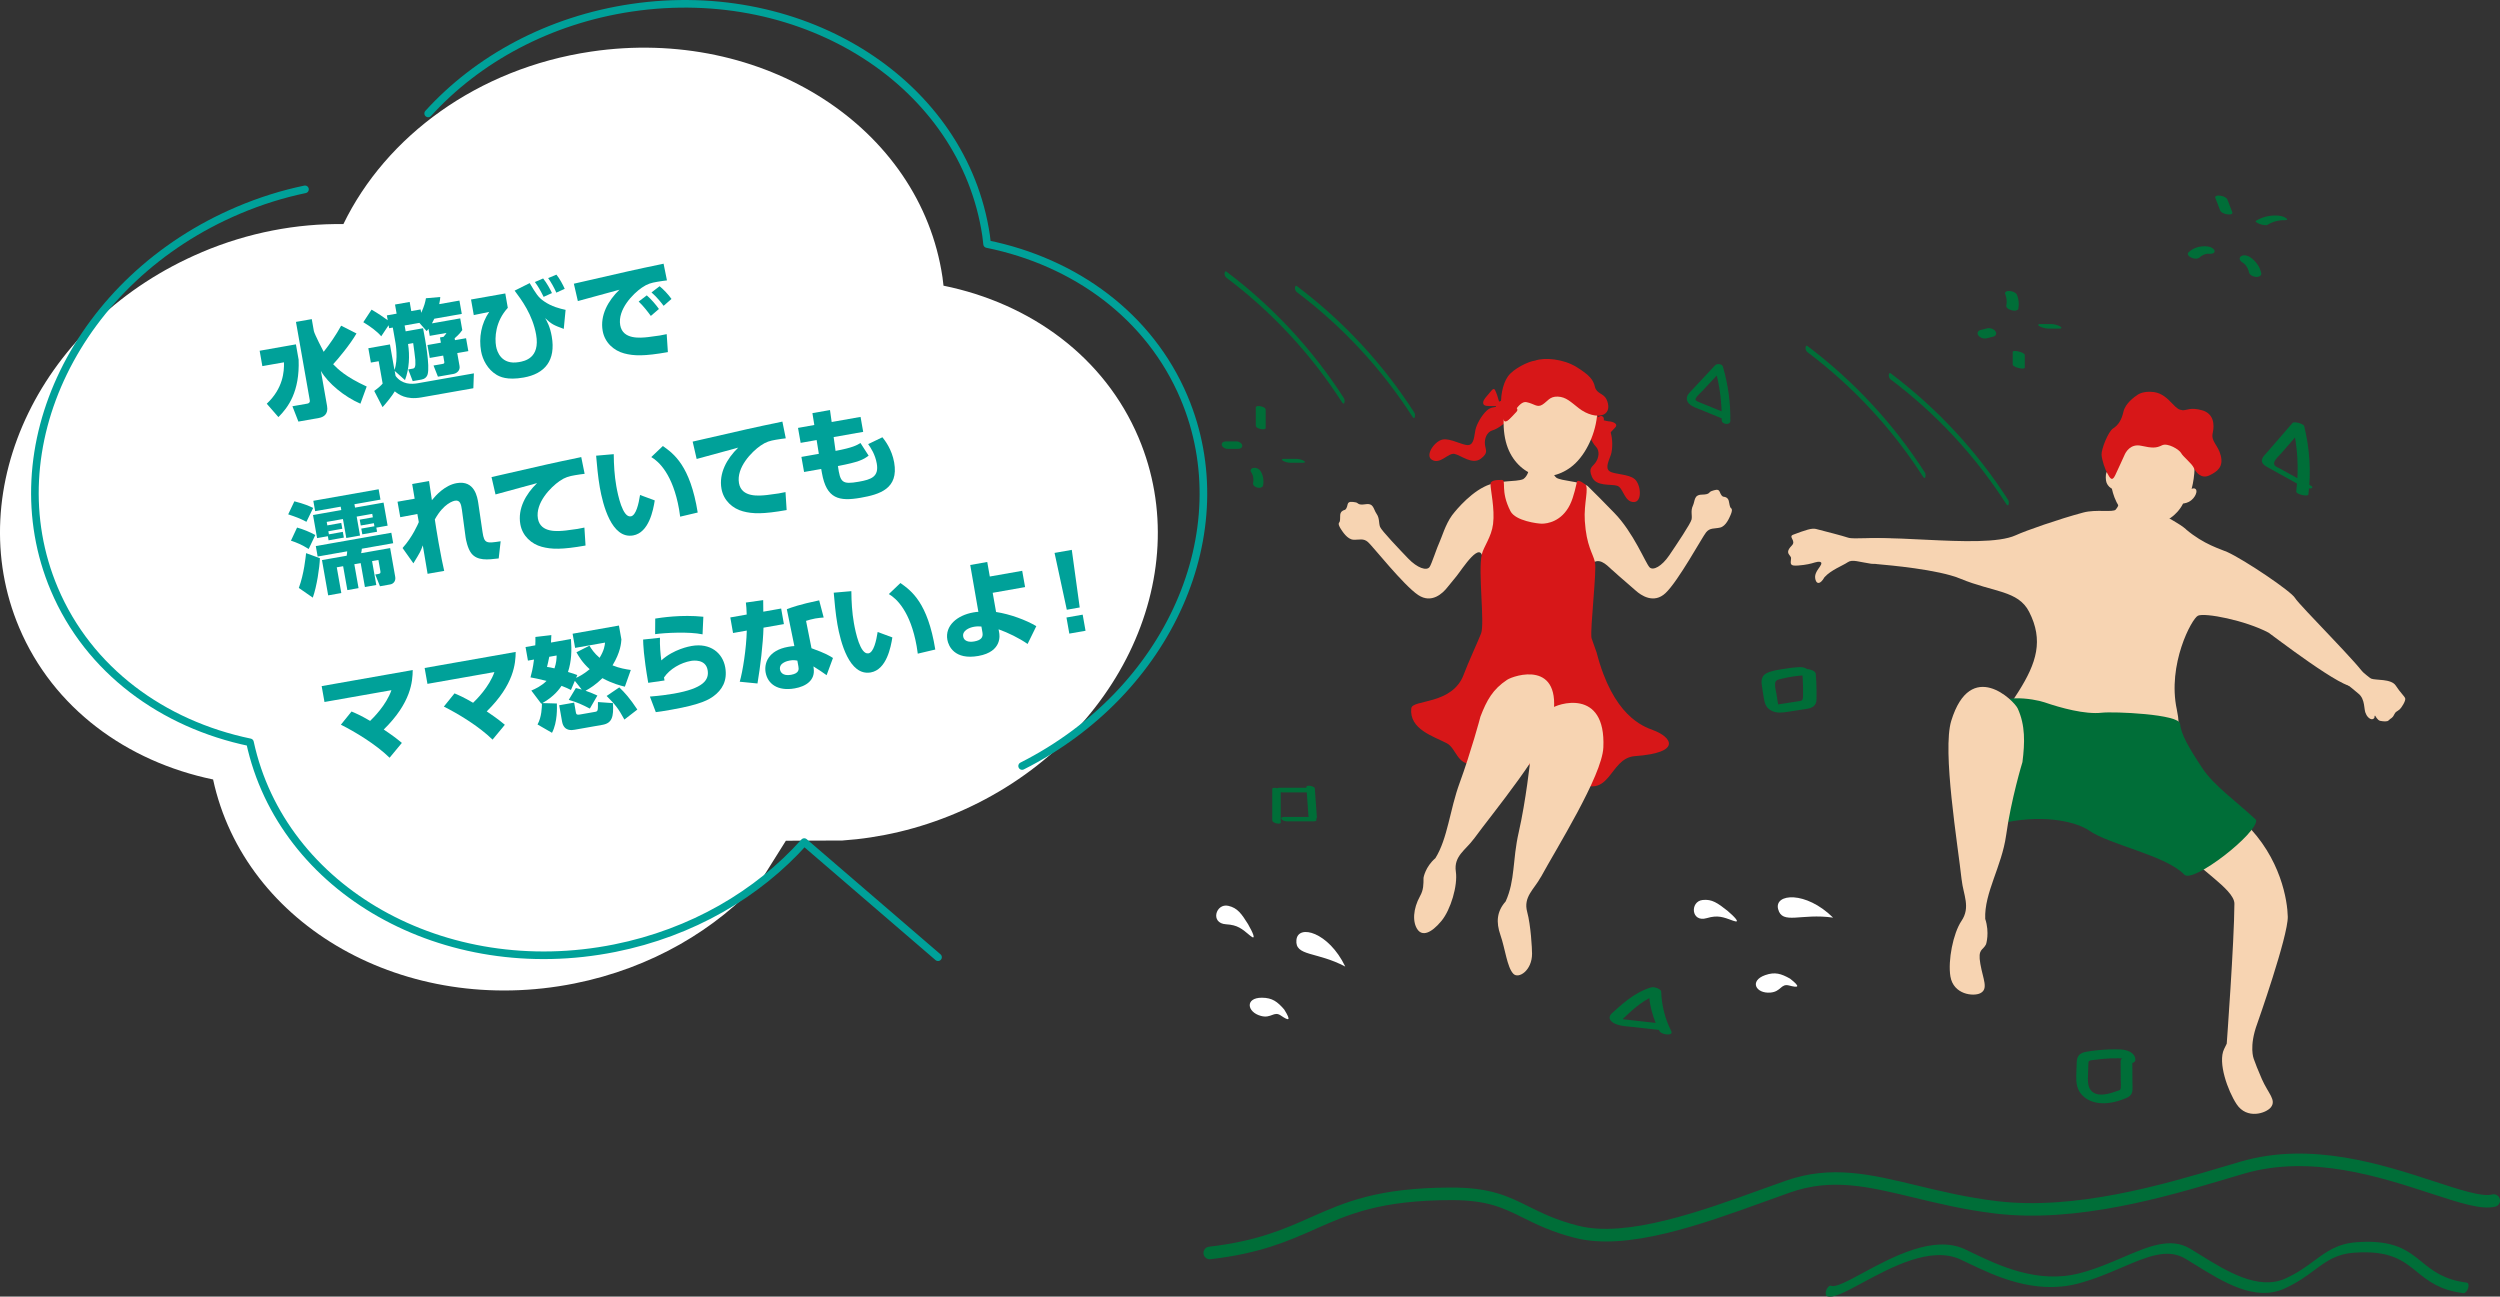 <?xml version="1.0" encoding="UTF-8"?><svg id="_レイヤー_2" xmlns="http://www.w3.org/2000/svg" viewBox="0 0 656.75 340.62"><rect x="0" y="0" width="656.75" height="340.62" fill="#333333" stroke="none"/><defs><style>.cls-1{fill:#f7d4b2;}.cls-2{fill:#006e38;}.cls-3{fill:#fff;}.cls-4{fill:#00a199;}.cls-5{fill:#d71718;}.cls-6{fill:none;stroke:#00a199;stroke-linecap:round;stroke-linejoin:round;stroke-width:2px;}</style></defs><g id="_レイヤー_1-2"><path class="cls-2" d="m540.99,86.32h-2.93c-.38,0-.78-.08-1.15-.18-.35-.1-.77-.22-1.09-.42-.1-.06-.46-.25-.39-.42.08-.18.39-.17.54-.17h2.93c.38,0,.78.08,1.15.18.36.1.77.22,1.09.42.1.06.46.25.39.42-.08.18-.39.17-.54.17"/><path class="cls-2" d="m529.89,77.53c.45,1.13.55,2.4.32,3.6-.05.26-.4.39-.61.44-.36.08-.83.04-1.18-.07-.37-.11-.78-.26-1.06-.53-.19-.18-.37-.4-.31-.69.07-.38.11-.75.11-1.14v.23c0-.77-.14-1.52-.43-2.23-.1-.24.14-.48.33-.57.29-.15.73-.16,1.04-.11.68.1,1.52.39,1.8,1.08"/><path class="cls-2" d="m523.7,88.42c-.56.14-1.11.28-1.67.42-.18.07-.37.09-.57.08-.21.02-.43,0-.63-.07-.21-.05-.41-.13-.58-.26-.17-.09-.33-.21-.45-.36-.19-.24-.37-.56-.26-.88.1-.3.35-.55.66-.63l1.67-.42c.19-.07.38-.1.57-.08.22-.02.42,0,.63.07.21.05.41.13.59.25.17.09.33.21.45.36.19.24.37.56.26.88-.1.3-.35.55-.66.63"/><path class="cls-2" d="m531.91,93.27v3.35c0,.18-.49.2-.55.2-.38.01-.8-.06-1.16-.17-.37-.1-.76-.22-1.08-.44-.16-.11-.38-.23-.38-.45v-3.35c0-.18.49-.2.55-.2.38-.01.8.06,1.16.17.37.11.76.22,1.08.44.16.11.38.23.38.45"/><path class="cls-2" d="m477,177.02c.11,1.33.18,2.67.2,4,.01.67.01,1.34,0,2,0,.57.04,1.21-.2,1.75-.53,1.24-1.91,1.38-3.09,1.56-1.35.21-2.69.42-4.04.63-1.54.24-3.09.49-4.54-.28-1.27-.67-1.71-1.7-1.93-3.05-.2-1.28-.44-2.56-.6-3.85-.15-1.21.09-2.31,1.25-2.91,1.2-.63,2.74-.84,4.06-1.07,1.56-.28,3.15-.47,4.74-.55.79-.04,1.89.27,2.33,1,.43.73-.37,1.11-.99,1.15-2.13.11-4.22.42-6.28.94-.76.19-1.5.27-1.59,1.21-.09.91.23,1.94.37,2.84.09.55.17,1.11.26,1.66.06.36.09.78.22,1.12.02.05.15.23.15.26,0-.02-.12-.1-.1-.09-.17-.07-.32-.15-.49-.21-.08-.03-.29.02-.1-.03.06-.02.5-.05.36-.03.32-.05.64-.1.96-.15,1.13-.18,2.27-.35,3.4-.53.5-.08,1-.14,1.49-.23.29-.06.5-.06.66-.38.21-.42.16-1,.16-1.45,0-.63,0-1.27,0-1.9-.03-1.27-.1-2.53-.2-3.79-.07-.8.95-.94,1.55-.85.6.08,1.93.46,2,1.26"/><path class="cls-2" d="m600.27,57.85c-.22,0-.44-.01-.66,0-.1,0-.21,0-.31.01.25-.01-.12.01-.17.02-.41.05-.82.12-1.22.22-.37.09-.68.2-1.07.36-.41.17-.8.38-1.18.61-.2.12-.6.08-.8.06-.41-.04-.86-.14-1.24-.29-.16-.06-1.41-.56-.98-.83,1.64-1.01,3.6-1.48,5.53-1.39.76.04,1.61.2,2.26.61.13.08.44.24.39.43-.05.18-.43.18-.55.18"/><path class="cls-2" d="m585.13,52.42c.44,1.12.87,2.24,1.31,3.37.09.23-.12.4-.3.47-.3.12-.74.1-1.04.05-.42-.07-.85-.18-1.22-.4-.25-.15-.52-.32-.63-.6-.44-1.12-.88-2.24-1.31-3.37-.09-.23.12-.4.3-.48.29-.12.74-.1,1.04-.05.42.07.85.18,1.22.4.25.15.52.32.63.6"/><path class="cls-2" d="m580.37,66.68c-.09,0-.18-.02-.27-.03-.29-.02.4,0,.11,0-.18,0-.36.02-.54.03-.16.01.34-.06.18-.03-.04,0-.08.01-.12.02-.09.02-.17.04-.26.06-.17.04-.35.1-.52.16.1-.04.2-.07.3-.11-.43.16-.84.38-1.21.66.07-.06.15-.11.22-.17-.14.11-.28.23-.41.35-.23.23-.56.31-.88.33-.4.02-.89-.07-1.26-.24-.31-.15-.68-.34-.85-.66-.12-.22-.19-.52.02-.72,1.34-1.3,3.25-1.81,5.09-1.58.42.05.86.19,1.21.42.22.14.56.43.6.72.08.73-.89.85-1.41.78"/><path class="cls-2" d="m591.01,67.51c1.53.95,2.65,2.53,3.03,4.28.06.29-.14.59-.37.74-.29.19-.74.25-1.08.21-.71-.08-1.61-.45-1.78-1.23-.04-.21-.1-.41-.17-.62.03.1.06.19.1.28-.17-.51-.42-.98-.73-1.42.06.09.13.18.2.27-.25-.34-.54-.66-.86-.94l.28.25c-.22-.19-.44-.35-.69-.5-.25-.16-.54-.5-.57-.8-.04-.29.12-.59.37-.74.72-.42,1.63-.18,2.29.22"/><path class="cls-2" d="m560.16,279.01c.01,1.79.02,3.59.03,5.38,0,.78.09,1.63-.05,2.4-.16.86-.86,1.38-1.62,1.69-2.96,1.23-6.44,1.99-9.48.65-1.36-.6-2.57-1.69-3.13-3.08-.58-1.45-.49-3.02-.44-4.55.03-.84.04-1.69.09-2.53.04-.81.22-1.54.9-2.06.63-.48,1.48-.59,2.23-.71.86-.14,1.73-.24,2.61-.33,1.94-.18,3.92-.27,5.87-.17,1.54.08,3.59.74,3.79,2.52.18,1.61-2.9,1.24-3.07-.2-.03-.28.05-.04.08.06.05.17.14,0-.04,0,.25,0,0,0-.11-.02-.26-.05.21.02-.05,0-.1,0-.2-.02-.3-.03-.34-.02-.68-.02-1.03-.02-1.3-.02-2.6.03-3.9.15-.67.06-1.34.14-2.01.23-.48.07-1.23.09-1.61.27-.32.15-.29.48-.3.83-.03.7-.05,1.4-.07,2.11-.04,1.18-.16,2.44.12,3.6.21.87.76,1.57,1.42,1.91.4.21.69.31,1.09.38.39.07,1.02.08,1.5.03,1.27-.14,2.47-.55,3.67-.97.47-.17.73-.17.78-.69.07-.73,0-1.52-.01-2.26,0-1.59-.02-3.18-.03-4.77,0-1.64,3.06-1.24,3.07.2"/><path class="cls-2" d="m435.97,270.92c-1.75-3.38-2.75-7.04-2.87-10.85.89.37,1.77.73,2.66,1.09-3.56,1.09-6.57,3.76-9.21,6.28-.12.11-.36.47-.45.47.13,0-.7-.22-.47-.24.26-.02.58.07.83.1l3.29.37c2.19.25,4.38.5,6.57.74.6.07,1.73.41,1.88,1.11.14.73-1,.73-1.42.68-2.61-.29-5.23-.59-7.84-.89-1.27-.14-2.61-.17-3.84-.54-.89-.26-2.43-.95-2.24-2.11.09-.55.56-.92.95-1.27.38-.35.76-.69,1.15-1.03.88-.78,1.78-1.55,2.72-2.25,1.86-1.39,3.84-2.51,6.06-3.19.5-.15,1.19.03,1.66.22.3.12.99.46,1,.87.11,3.6.99,7.17,2.64,10.38.71,1.37-2.57,1-3.06.05"/><path class="cls-2" d="m332.5,107.66v4.81c0,.18-.38.27-.48.29-.3.05-.67,0-.96-.08-.42-.12-1.16-.36-1.16-.9v-4.81c0-.18.38-.27.49-.29.3-.05.67,0,.96.09.42.12,1.15.36,1.15.9"/><path class="cls-2" d="m325.13,117.91h-2.75c-.32,0-.73-.17-.98-.36-.2-.15-.44-.44-.45-.71,0-.27.09-.52.32-.67.27-.18.57-.21.89-.21h2.75c.32,0,.73.17.98.36.2.16.44.44.45.71.01.27-.09.52-.32.67-.27.18-.57.21-.89.21"/><path class="cls-2" d="m331.09,123.67c.75,1.14.99,2.59.7,3.92-.05.25-.32.42-.54.49-.29.1-.69.09-.99,0-.5-.15-1.21-.56-1.07-1.19.05-.22.08-.45.1-.68,0,.08,0,.16-.01.24.03-.57-.04-1.14-.22-1.69.03.08.05.16.08.24-.13-.38-.3-.74-.52-1.08-.13-.2-.1-.5.04-.68.16-.21.49-.32.73-.34.67-.05,1.33.22,1.7.78"/><path class="cls-2" d="m342.36,121.56h-3.44c-.32,0-.64-.06-.95-.14-.29-.08-.63-.19-.89-.35-.11-.07-.35-.2-.31-.36.04-.16.35-.16.45-.16h3.43c.32,0,.64.06.95.14.29.08.63.19.89.35.11.07.35.2.31.36-.04.15-.35.16-.45.16"/><path class="cls-2" d="m345.4,207.12c.18,2.55.37,5.09.55,7.64.03.45-.62.42-.93.37-.3-.05-1.25-.26-1.28-.69-.19-2.55-.37-5.1-.55-7.64-.03-.45.62-.42.93-.37.3.05,1.25.26,1.28.7"/><path class="cls-2" d="m344.59,208.17h-7.64c-.49,0-1.18-.16-1.47-.6-.29-.43.25-.64.6-.64h7.64c.49,0,1.17.16,1.47.6.29.43-.25.64-.6.64"/><path class="cls-2" d="m336.45,207.85v8.23c0,.59-2.23.2-2.23-.6v-8.23c0-.59,2.23-.2,2.23.6"/><path class="cls-2" d="m345.19,215.77h-7.05c-.48,0-1.17-.17-1.47-.59-.3-.42.26-.57.58-.57h7.05c.49,0,1.17.17,1.47.58.3.42-.26.57-.58.57"/><path class="cls-2" d="m452.29,110.43c.07-4.66-.52-9.32-1.83-13.79.69.12,1.39.23,2.08.35-1.2,1.28-2.39,2.56-3.59,3.84-.63.67-1.26,1.35-1.89,2.02-.5.54-1.24,1.11-1.58,1.77-.28.54.22.74.65.93.75.34,1.53.63,2.3.94,1.63.67,3.26,1.34,4.89,2.01.45.18.81.75.51,1.2-.33.49-1.07.39-1.52.2-1.84-.75-3.67-1.51-5.51-2.26-1.28-.52-3.57-1.14-3.67-2.85-.05-.85.53-1.45,1.07-2.03.69-.74,1.38-1.48,2.08-2.22,1.42-1.52,2.83-3.03,4.25-4.55.5-.53,1.84-.47,2.08.35,1.35,4.63,2.02,9.41,1.95,14.24-.02,1.21-2.28.91-2.26-.15"/><path class="cls-2" d="m603.23,129.06c.72-5.92.37-11.9-1.06-17.68,1.02.28,2.05.55,3.07.82-1.32,1.53-2.64,3.05-3.96,4.58-.68.78-1.36,1.57-2.04,2.35-.58.67-1.59,1.49-1.81,2.38-.23.93.85,1.22,1.5,1.58.91.5,1.82,1.01,2.73,1.51l5.46,3.02c.56.31.36.65-.19.7-.76.07-1.61-.24-2.26-.6-2.02-1.12-4.04-2.24-6.06-3.36-.96-.53-1.92-1.06-2.88-1.6-.65-.36-1.47-.83-1.53-1.65-.07-.85.73-1.57,1.24-2.15.76-.87,1.51-1.74,2.27-2.61,1.51-1.74,3.02-3.49,4.53-5.23.44-.5,2.92.2,3.07.82,1.45,5.88,1.84,11.97,1.1,17.98-.07.61-3.29-.01-3.19-.85"/><path class="cls-1" d="m496.7,141.57c-4.42-.57-9.71.18-11.22-.33-1.52-.51-5.73-1.59-8.42-2.28-1.1-.28-2.74.28-5.98,1.5-1.43.54.89,1.58-.37,2.85-2.12,2.15-.1,2.47-.2,3.39-.18,1.58-.27,2.01,1.86,1.86,2.12-.16,3.45-.5,4.38-.8.93-.29,2.41-.42,1.37,1.03-1.04,1.45-1.52,2.3-1.19,3.51.34,1.21,1.28,1.23,2.35-.65,1.7-1.92,4.91-3.1,6.12-3.95,1.21-.84,3.02-.05,6.11.39,3.08.44,9.62-5.94,5.2-6.51"/><path class="cls-2" d="m496.68,98.07c12.17,9.16,22.64,20.44,30.86,33.26.36.56.15,2.08-.48,1.1-8.09-12.62-18.39-23.73-30.37-32.74-.33-.24-.53-.72-.51-1.13.01-.24.15-.75.5-.49"/><path class="cls-2" d="m474.8,90.89c12.17,9.16,22.65,20.44,30.87,33.26.36.56.15,2.08-.48,1.1-8.09-12.62-18.39-23.73-30.37-32.74-.33-.25-.53-.72-.51-1.13.01-.24.15-.75.5-.49"/><path class="cls-1" d="m554.89,123.8c.94-7.08,4.84-15.02,13.32-13.36,8.47,1.66,9.33,11.09,7.53,18.01.47-.32,1.47-.22,1.24.93-.11.54-.52,1.39-1.33,2.03-.94.75-1.64.75-2.16.88-.81,1.66-2.21,3.04-3.28,3.76-1.54,1.04-5.01,2.29-7.79,1.82-2.22-.37-4.58-2.88-5.71-4.71-1.06-1.72-1.59-3.29-1.92-4.78-.43-.31-.97-.53-1.42-1.64-.2-.51-.3-2.05.03-2.66.41-.77,1.3-.53,1.48-.27"/><path class="cls-5" d="m573.4,107.77c-.97-.13-1.42-.34-2.7-1.71-1.28-1.37-2.8-2.78-4.8-3.05-1.99-.27-3.5.12-4.35.7-.86.58-3.22,2.22-3.73,4.48-.5,2.26-1.44,3.56-2.71,4.36-1.28.8-3.12,5.47-3.03,6.91.09,1.44.92,3.84,1.52,4.89.6,1.05,1.2,2.4,2.08.47.88-1.94,2.02-4.32,2.38-5.18.35-.86,1.61-3.16,4.46-2.53,2.85.62,3.9.64,5.42-.12,1.51-.76,4.61,1.15,5.05,2.04.45.89,2.82,2.72,3.33,3.88s1.96,2.99,4.08,1.98c2.12-1.01,3.73-2.25,3-5.18-.73-2.93-2.63-3.68-2.11-5.99s.19-5.11-2.8-5.94c-3-.83-3.9-.02-5.08,0"/><path class="cls-1" d="m584.96,274.21s1.97-26.8,2.02-36.81c.02-3.96-10.85-9.81-11.84-13.3-1.34-10.05,6.2-14.57,14.45-8.05,9.7,9.36,11.33,20.73,11.41,24.76.11,5.09-8.01,28.07-8.01,28.07-2.25,6.08-.93,9.28-.93,9.28.3.92,1.19,3.17,2.13,5.31,1.67,3.8,3.89,5.51,2.36,7.43-1.25,1.56-6.3,3.25-8.99-.83-2.32-3.51-5-10.97-3.29-14.48.25-.51.47-.97.68-1.39"/><path class="cls-1" d="m596.25,157.79c.5-.66.77-.96,3.73,1.04,2.95,2,21.72,18.94,22.91,19.44,1.18.5,5.27-.03,6.48,1.84,1.21,1.87,2.26,2.75,2.47,3.33.23.66-1.04,2.56-1.41,2.88-.83.72-1.06.52-1.46,1.36-.55,1.14-.85.88-1.46,1.55-.39.43-1.46.28-2.23.14-.71-.13-1.31-1.35-1.31-1.35-.38,0,.01.39-.35.72-.74.68-1.84-.47-2.08-1.21-.64-.93-.07-3.85-2.04-5.36-.94-.72-1.78-1.63-3.87-3.01-2.08-1.38-20.28-13.31-21.41-14.44-1.12-1.13,2.02-6.94,2.02-6.94"/><path class="cls-1" d="m574.25,139.03c-1.72-1.53-5.02-3.09-5.4-3.5-3.05-3.35-2.14-7.84-4.18-8.14-8.45-1.27-6.63,3.92-8.87,6.48-.7.8-5.18-.13-8.52.77-6.47,1.73-15.09,4.75-17.74,5.97-8.89,4.08-39.46-1.62-42.19,2.13-.6.83.54,4.98,5.73,5.45,3.17.29,16.02,1.39,21.88,3.82,8.73,3.62,15.19,3.05,18.09,8.71,3.84,7.51,1.93,13.46-2.75,20.9-2.72,4.33-4.27,5.05-1.95,13.04.47,1.62,6.12,3.62,11.84,3.9,9.38.47,13.42.91,20.86,1.83,7.96.98,13-3.72,10.8-13.99-2.54-11.83,3.92-23.9,5.56-24.66,1.8-.83,12.39,1.2,18.56,4.47.41.22,20.63,15.83,22.34,13.9,1.72-1.93,2.24-1.91,2.72-2.82.48-.9-17.15-18.44-18.12-20.19-.97-1.74-13.25-10.01-17.8-12.08-1.71-.78-6.12-1.93-10.88-5.98"/><path class="cls-2" d="m522.29,187.33c1.42-5.64,12.11-3.76,14.83-2.82,4.16,1.43,10.64,3.23,15.02,2.72,3-.35,20.51.35,20.58,2.96.19,2.61,2.27,6.24,5.89,11.69,3.05,4.59,9.01,8.73,14.08,13.52.56,3.38-16.62,16.8-18.87,14.36-4.88-5.07-19.53-7.79-24.97-11.55-3.68-2.54-13.03-4.51-23.86-1.69-2.25-14.03-3.16-25.53-2.71-29.2"/><path class="cls-1" d="m515.32,231.1c-.99-9.15-5.14-33.94-2.72-41.76,5.13-16.58,16.52-5.28,17.46-3.21,2.02,4.43,1.87,9,1.24,14.07-.03.03-3.01,9.92-4.29,19.22-1.14,8.21-5.78,15.14-5.49,21.97,1.2,3.66.22,6.66.22,6.66-.83,1.72-2.22,1.08-1.5,5.17.72,4.09,2.18,6.56,0,7.69-1.78.92-7.08.39-7.87-4.42-.68-4.15.72-11.32,2.91-14.56,2.45-3.63.48-6.86.05-10.81"/><path class="cls-3" d="m353.4,253.92c-4.35-9.09-12.42-11.23-12.83-7-.42,4.35,5.29,3,12.83,7"/><path class="cls-3" d="m337.35,265.18c-1.77-2.03-3.1-3.07-5.85-3.08-4.48-.02-3.97,3.81-.22,4.79,2.7.71,3.38-1.36,5.18-.12,2.11,1.44,2.86,1.55.89-1.59"/><path class="cls-3" d="m327.91,242.85c-1.75-2.78-2.78-4.33-5.23-4.89-3.27-.76-4.87,4.6-.59,4.85,3.07.18,4.15,1.17,6.33,2.99,1.82,1.52.56-1.07-.52-2.95"/><path class="cls-3" d="m481.55,241.06c-7.17-7.08-15.49-6.36-14.44-2.25,1.08,4.23,5.99,1.03,14.44,2.25"/><path class="cls-3" d="m470.25,257.09c-2.35-1.31-3.95-1.84-6.55-.92-4.23,1.5-2.45,4.92,1.41,4.58,2.78-.24,2.72-2.42,4.84-1.87,2.47.65,3.21.5.3-1.79"/><path class="cls-3" d="m453.82,239.27c-2.59-2.03-4.08-3.13-6.57-2.84-3.34.39-3.03,5.98,1.09,4.77,2.95-.87,4.29-.3,6.97.68,2.23.82.16-1.2-1.48-2.6"/><path class="cls-1" d="m454.74,133.49c-.38-.29-.38-1.09-.59-1.9-.2-.81-.85-1.06-1.31-1.09-.46-.03-.76-.52-1.09-1.34-.34-.82-1.29-.43-2.11-.16-.82.27-.33.9-2.52.94-2.19.04-1.78,1.59-2.41,2.94-.63,1.34-.12,2.52-.33,3.57-.21,1.05-3.98,6.65-5.87,9.44-1.94,2.86-4.22,4.1-5.16,3.15-1.06-1.06-4.2-9.14-9.32-14.35-1.02-1.1-6.85-6.96-6.98-7.04-2.02-1.2-6.84-1.28-8.19-2.15-.9-.83-1.1-1.72-1.24-1.99-.46-.86-.64-2.46-.82-3.16-.45.04-4.1.16-4.46.16,0,.47-.3,1.09-.57,2.34-.1.46-.38,2.21-1.62,3.02-1.94.83-6.59.11-10.26,2.01-4.58,2.28-8.44,7.49-8.44,7.49-1.75,2.41-2.75,5.93-3.27,7-.72,1.49-2.06,5.76-2.63,6.58-.77,1.09-3.23.26-5.62-2.23-2.34-2.44-7-7.32-7.39-8.31-.38-1-.08-2.24-.93-3.46-.85-1.22-.7-2.82-2.87-2.49-2.17.33-1.8-.37-2.65-.5-.85-.13-1.86-.35-2.06.51-.19.87-.4,1.4-.85,1.51-.45.11-1.04.46-1.11,1.3-.06.83.06,1.62-.26,1.97-.32.35,0,1.05.43,1.72.44.66,1.71,2.73,3.29,2.81,1.59.08,2.61-.45,3.83.61,1.22,1.06,9.35,11.37,13.21,13.93,3.54,2.35,6.46-.5,7.62-1.98.67-.85,1.56-1.92,2.45-3,1.42-1.74,6.63-10.08,6.88-4.17.87,8.99,1.86,18,2.04,19.99,7.81-.04,16.83-.33,24.8-1.97-.09-.42-.14-.76-.13-.92.06-.99,1.33-9.69,2.34-16.48,2.07-1.38,4.07,1.3,5.31,2.26,1.64,1.53,4.23,3.66,5.81,5.09,1.39,1.26,4.75,3.58,7.84.67,3.37-3.17,9.64-14.71,10.66-15.96,1.02-1.25,2.12-.9,3.67-1.25,1.56-.35,2.45-2.6,2.77-3.33.32-.72.51-1.47.13-1.76"/><path class="cls-5" d="m370.75,186.07c.25-2.4,10.87-.79,13.82-9,.88-2.44,3.88-9,4.51-10.66,1-2.62-.83-16.27.18-20.73.47-2.07,2.54-4.56,2.97-8.02.5-3.99-.68-8.92-.68-10.51,0-1.02,1.74-1.09,3-1.07,1.26.02-.52,2.83,2.26,8.22,1.32,2.55,7.17,3.27,8.23,3.27,1.45,0,5.18-.55,7.38-4.96,1.08-2.17,1.7-5.51,1.83-6.02.04-.52.92-.32,2.16.64,1.1.84-.38,5.02-.08,9.59.42,6.62,2.14,8.53,2.67,10.86.51,2.25-1.32,17.56-.91,19.94l1.34,3.79c4.3,16.6,12.08,19.38,14.95,20.44,4.58,1.7,7.81,5.86-4.92,6.79-6.96.51-6.28,12.39-16.12,6.11-8.32-5.31-23.13-4.4-26.14-4.07-4.47.48-4.56-4.08-7.13-5.43-3.5-1.84-9.9-3.67-9.33-9.17"/><path class="cls-5" d="m418.07,110.32c1.31-.08,4.35,1.13,5,3.12.65,1.98.55,4.57.14,5.94-.42,1.37-1.67,3.53-.37,4.42,1.31.89,4.99.67,6.61,2.08,1.62,1.41,2.03,5.95-.2,6.01-2.57.06-2.76-3.76-4.41-4.28-1.65-.52-5.53.3-6.64-2.36-.97-2.31.03-2.5.91-3.68.88-1.19,1.28-3.11.07-4.32-.95-.96-2.12-3.61-2.15-4.78-.04-1.35-.07-1.6,1.05-2.13"/><path class="cls-5" d="m423.12,110.75c1.09.19,1.89.78,1.23,1.51-.66.73-1.84,1.98-2.29,2.28-.45.29-1,.65-1.28-.84-.28-1.49-.37-1.62-.71-2.33-.34-.71-.41-.6-1.75-.61-1.35-.01-2.43.06-2.66-.54-.23-.6.14-1.26,1.07-2.28.93-1.02,1.57-2.23,1.99-1.38.41.86.77,1.91.87,2.43.1.52.46,1.12,1.25,1.31.78.2,1.53.4,2.29.44"/><path class="cls-5" d="m421.22,109.62c.14.34.29.85-.33,1.46-.64.62-1.11.9-1.41.78-.58-.23-.58-.38-.55-.99.03-.61.35-.94,1.03-1.35.68-.41.95-.24,1.26.1"/><path class="cls-5" d="m396.54,107.54c-1.1-.72-4.34-1.16-5.89.25-1.54,1.41-2.73,3.71-3.05,5.1s-.29,3.9-1.86,4.03c-1.57.13-4.67-1.87-6.78-1.45s-4.7,4.18-2.79,5.32c2.21,1.33,4.26-1.91,5.95-1.55,1.69.36,4.67,2.99,6.95,1.22,1.98-1.53,1.21-2.19,1.03-3.65-.18-1.47.41-3.34,2.07-3.79,1.3-.37,3.62-2.1,4.23-3.1.7-1.16.85-1.36.14-2.37"/><path class="cls-1" d="m413.94,121.62c-3.09,3.03-7.05,3.99-10.06,3.33-3-.66-6.21-3.2-7.77-7.26-3.27-8.49.44-25.17,14.11-22.15,13.67,3.01,10.19,19.74,3.72,26.08"/><path class="cls-5" d="m403.19,94.75c2.57-.92,7.5-.47,10.95,1.66,3.45,2.14,4.42,3.37,4.84,5.2.42,1.83,2.27,1.7,3.02,3.25.76,1.55.79,3.39-.82,4.08-1.6.68-4.27-.02-6.41-1.69-2.15-1.67-3.36-2.97-5.54-3.06-2.18-.08-2.66,1.26-4.06,2.12-1.39.86-2.09-.25-4.18-.67-2.09-.43-4.04,4.46-5.09,4.81-1.12.37-1.38-1.11-1.53-2.94-.26-3.12.3-6.54,1.75-8.61,1.45-2.07,5.45-3.96,7.05-4.15"/><path class="cls-5" d="m397.15,106.67c1.09.19,1.89.78,1.23,1.51-.66.73-1.84,1.98-2.29,2.28-.45.29-1,.66-1.28-.84-.28-1.49-.37-1.62-.71-2.33-.34-.71-.41-.6-1.75-.61s-2.43.06-2.66-.54c-.23-.6.14-1.26,1.07-2.29.93-1.02,1.57-2.23,1.99-1.37.41.86.77,1.91.87,2.43.1.52.46,1.12,1.25,1.31.78.2,1.53.39,2.29.44"/><path class="cls-5" d="m395.26,105.54c.14.34.29.85-.33,1.46-.64.62-1.11.9-1.41.78-.58-.23-.58-.38-.55-.99.03-.61.35-.94,1.03-1.35.69-.41.95-.24,1.26.1"/><path class="cls-1" d="m404.76,230.46c3.97-7.33,16.1-26.62,16.44-34.09.72-15.84-12.27-11.52-13.83-10.14-3.36,2.97-4.71,8.02-5.35,13.23.02.04-1.16,10.92-3.06,19.22-1.67,7.32-.88,12.48-3.42,18.12-2.34,2.63-2.56,5.43-1.38,8.83,1.25,3.56,1.73,8.43,3.39,10.18,1.36,1.43,4.92-.83,4.92-5.26,0-1.36-.32-7.45-1.28-10.99-1.08-3.96,1.84-5.94,3.55-9.11"/><path class="cls-1" d="m387.15,220.42c4.9-6.74,19.51-24.25,20.77-31.65,2.67-15.66-10.25-11.34-12.01-10.18-3.76,2.49-5.34,5.35-7,9.67.02.04-2.54,9.45-5.47,17.44-2.59,7.06-3.11,14.49-6.36,19.74-2.68,2.3-3.12,5.15-3.12,5.15-.01,1.78.02,3.15-.92,4.83-1.83,3.3-2.06,6.86-.6,8.84,1.2,1.61,3.4,1.08,6.23-2.33,2.43-2.94,4.32-9.31,3.78-12.96-.6-4.09,2.58-5.66,4.7-8.57"/><path class="cls-2" d="m340.68,75.15c12.17,9.16,22.65,20.44,30.87,33.26.36.55.15,2.08-.48,1.09-8.09-12.61-18.39-23.73-30.37-32.74-.33-.24-.54-.72-.51-1.13.01-.24.15-.75.5-.49"/><path class="cls-2" d="m322.18,71.35c12.17,9.16,22.65,20.44,30.87,33.26.36.56.15,2.08-.48,1.1-8.09-12.62-18.39-23.73-30.37-32.74-.33-.24-.53-.72-.51-1.13.01-.24.15-.75.5-.49"/><path class="cls-2" d="m655.52,316.99c.88-.23,1.41-1.14,1.18-2.02-.23-.88-1.14-1.41-2.02-1.18-2.61.69-8.4-1.21-15.11-3.4-13.7-4.48-32.46-10.62-50.89-5.25-1.49.43-3.05.9-4.7,1.39-15.42,4.58-38.71,11.51-59.46,9-7.87-.95-14.82-2.63-20.95-4.11-12.08-2.92-22.5-5.44-34.42-1.25-2.04.72-4.15,1.48-6.32,2.26-15.81,5.72-35.49,12.83-48.23,9.57-5.82-1.48-9.46-3.29-12.98-5.04-5.41-2.69-10.09-5.01-20.34-4.99-19.39.03-27.98,3.84-37.07,7.87-6.89,3.06-14,6.21-26.59,7.67-.9.1-1.56.92-1.46,1.83.11.91.93,1.56,1.84,1.45,13.09-1.51,20.44-4.78,27.55-7.93,8.76-3.89,17.04-7.56,35.74-7.59,9.48-.01,13.62,2.04,18.86,4.65,3.51,1.74,7.48,3.71,13.63,5.28,13.73,3.5,33.09-3.49,50.18-9.67,2.16-.78,4.26-1.54,6.29-2.26,10.97-3.87,20.5-1.57,32.55,1.34,6.22,1.5,13.27,3.21,21.33,4.18,21.43,2.59,45.12-4.45,60.8-9.12,1.64-.49,3.2-.95,4.68-1.38,17.46-5.08,35.65.88,48.93,5.22,7.8,2.55,13.43,4.39,16.98,3.46"/><path class="cls-2" d="m479.96,340.48c-.39-.16-.47-.9-.17-1.64.3-.74.87-1.22,1.27-1.06,1.17.48,4.49-1.31,8.33-3.39,7.85-4.23,18.6-10.02,26.75-6.23.66.31,1.35.64,2.07.99,6.8,3.26,17.08,8.18,28.07,5.34,4.17-1.08,8.02-2.73,11.42-4.19,6.7-2.87,12.49-5.35,17.61-2.29.88.52,1.78,1.08,2.71,1.66,6.76,4.19,15.18,9.4,22.29,6.22,3.24-1.45,5.46-3.09,7.6-4.67,3.29-2.44,6.14-4.54,11.3-4.9,9.77-.68,13.29,2.18,17.03,5.21,2.83,2.29,5.75,4.66,11.79,5.42.43.05.59.72.34,1.48-.24.76-.79,1.33-1.23,1.28-6.28-.78-9.29-3.24-12.22-5.61-3.6-2.92-7-5.68-16.41-5.02-4.77.33-7.29,2.2-10.49,4.56-2.13,1.58-4.55,3.37-7.98,4.9-7.66,3.42-15.94-1.71-23.25-6.23-.92-.57-1.82-1.13-2.69-1.65-4.72-2.82-10-.56-16.68,2.3-3.45,1.48-7.36,3.15-11.63,4.26-11.35,2.94-21.8-2.07-28.72-5.38-.72-.34-1.41-.67-2.07-.98-7.73-3.59-18.15,2.03-25.76,6.13-4.46,2.41-7.69,4.15-9.29,3.5"/><path class="cls-3" d="m53.01,66.25c12.31-5.21,25-7.55,37.2-7.38,11.15-23.02,35.21-40.9,65.09-45.32,45.13-6.68,86.45,19.85,92.29,59.27.11.74.18,1.48.27,2.23,22.88,4.66,42.27,18.71,51.25,39.93,15.53,36.69-5.94,80.85-47.96,98.64-9.85,4.17-19.94,6.5-29.84,7.18l-14.86.06-6.19,9.87c-12.05,13.47-29.19,23.6-49.35,27.63-44.37,8.87-86.61-15.09-94.93-53.59-22.74-4.73-41.99-18.75-50.93-39.87-15.53-36.69,5.94-80.85,47.96-98.64"/><path class="cls-6" d="m268.51,201.23c38.5-19.43,57.46-61.55,42.53-96.83-9.06-21.41-28.64-35.6-51.73-40.29-.09-.75-.16-1.5-.26-2.24C253.15,22.07,211.45-4.7,165.91,2.04c-21.78,3.23-40.49,13.52-53.43,27.76"/><path class="cls-6" d="m80.12,49.74c-5.85,1.22-11.69,3.04-17.45,5.48C20.27,73.17-1.41,117.74,14.27,154.77c9.02,21.31,28.45,35.46,51.4,40.24,8.4,38.85,51.02,63.03,95.8,54.08,20.35-4.07,37.64-14.28,49.8-27.88l35.15,30.25"/><path class="cls-4" d="m68.21,92.14l9.53-1.68.71,4.04c.31,8.39-2.74,12.51-5.31,15.07l-3.06-3.51c4.31-4.06,4.59-8.45,4.52-10.88l-5.68,1-.71-4.04Zm14.26-5.13c.13.73,2.46,5.26,2.56,5.41,1.7-2.16,3.25-4.43,4.59-6.86l4.03,2.04c-1.63,2.87-5.05,6.95-6.13,8.08,1.19,1.23,3.19,3.27,8.81,5.86l-1.65,4.51c-4.24-1.84-8.5-5.36-10.38-8.61l1.62,9.21c.39,2.18-.95,2.94-2.14,3.15l-5.39.95-1.57-4.03,3.93-.69c.38-.07.72-.32.64-.81l-3.64-20.66,4.15-.73.56,3.18Z"/><path class="cls-4" d="m107.19,90.35c.49,3.11.32,6.55-.8,9.5l-2.7-2.41.23,1.32c1.71,2.28,4.19,2.2,5.76,1.93l14.81-2.61-.14,3.91-13.66,2.41c-4.01.71-6-.8-6.98-1.6-.66,1.14-2.3,3.18-3.21,4.15l-2.19-4.25c1.47-1.09,1.82-1.49,2.21-1.94l-1.04-5.87-2.05.36-.67-3.77,5.68-1,1.18,6.71c1.03-2.79.31-6.92.29-7.05l-.72-4.09-.97.17-.14-.78-1.93,2.9c-1.12-1.33-2.9-2.6-4.71-3.7l2.17-3.3c1.55.89,3.31,2.08,4.24,2.78l-.22-1.27,2.56-.45-.42-2.4,3.85-.68.42,2.4,2.45-.43.16.89c.86-1.87,1.09-2.94,1.24-3.83l3.77-.33c-.04.54-.07.85-.28,1.88l5.31-.94.62,3.5-7.22,1.27c-.27.52-.41.82-.62,1.22l7.43-1.31.54,3.07c-.68,1.01-1.67,1.88-2.01,2.16l.09.49,2.91-.51.6,3.39-2.91.51.6,3.42c.19,1.1-.64,1.89-1.64,2.07l-4.04.71-1.16-2.93,2.24-.39c.48-.09.67-.14.59-.58l-.29-1.64-3.53.62-.6-3.39,3.53-.62-.24-1.37.94-.17c.56-.63.64-.81.76-1.02l-4.39.77-.33-1.86c-.2.28-.24.35-.48.61l-1.91-2.16-3.88.68.27,1.54,4.58-.81c.64,3.3,1.79,9.85,1.21,12.06-.22.82-.86,1.29-1.61,1.42l-2.32.41-1.18-3.07,1.18-.21c.49-.09.81-.28.68-2.31-.05-.77-.4-3.21-.56-4.4l-1.4.25Z"/><path class="cls-4" d="m132.74,77.1l.66,3.77c-3.29,3.58-3.47,7.86-3.08,10.12.24,1.35,1.37,4.95,6.01,4.13,1.43-.25,5.6-.99,4.51-7.21-.93-5.25-3.83-9.13-5.65-11.56l3.96-1.98c1.69,2.84,2.24,3.74,3.79,4.8,1.99,1.37,4.08,1.89,5.64,2.23l-.48,5c-2.64-.98-3.16-1.19-4.89-2.83.53.94,1.28,2.22,1.73,4.78,1.12,6.36-1.82,9.85-7.39,10.83-4.42.78-6.29-.25-7.1-.72-2.33-1.39-3.67-3.94-4.07-6.2-.63-3.58.05-7.29,2.13-10.32l-4.05.83-.72-4.09,9-1.59Zm10.07.89c-.87-1.76-1.47-2.8-2.3-3.9l2.17-.94c.96,1.19,1.86,2.84,2.32,3.84l-2.19,1Zm3.33-1.11c-.44-1.09-1.42-2.83-2.14-3.82l2.17-.91c.81.97,1.76,2.74,2.18,3.73l-2.21,1Z"/><path class="cls-4" d="m175.21,73.66c-.62.08-1.58.19-2.57.37-1.54.27-2.55.51-4.03,1.54-2.33,1.6-6.4,5.74-5.68,9.86.67,3.83,5.28,3.35,7.35,3.12,2.8-.33,3.74-.52,4.86-.77l.31,4.72c-6.22,1.1-8.93,1.02-11.5.33-2.68-.72-5.08-2.8-5.63-5.92-.72-4.07,1.41-7.91,4.4-10.8-1.72.47-9.39,2.54-10.92,2.98l-1.05-4.56c14.44-3.32,16.04-3.69,23.09-5.15.03,0,.4-.07.48-.11l.89,4.4Zm-4.24,9.33c-.67-.94-1.99-2.65-3.19-3.77l2.13-1.63c1.18,1.04,2.37,2.41,3.19,3.58l-2.12,1.82Zm3.36-2.65c-.37-.52-1.77-2.33-3.18-3.52l2.13-1.63c1.01.82,2.26,2.13,3.12,3.34l-2.07,1.81Z"/><path class="cls-4" d="m77.32,131.69c2.59.66,3.92,1.25,4.95,1.74l-1.77,3.65c-1.74-.91-2.66-1.25-4.79-1.96l1.62-3.42Zm.72,6.9c1.64.46,3.4,1.18,4.79,1.96l-1.74,3.67c-1.84-1.15-3.1-1.67-4.66-2.18l1.61-3.45Zm6,8.05c-.08,2.4-.81,7.39-1.87,10.36l-3.67-2.55c1.38-3.69,1.8-8.21,1.91-9.14l3.62,1.33Zm1.95-8.62l3.66-.65.27,1.54-3.66.65.14.81,3.66-.65.27,1.51-4.01.71-.19-1.08-2.83.5-1.07-6.06,7.43-1.31-.16-.89-6.71,1.18-.48-2.72,17.16-3.03.48,2.72-6.84,1.21.16.89,7.49-1.32,1.07,6.06-2.96.52.19,1.08-3.88.68-.27-1.51,3.45-.61-.14-.81-3.45.61-.27-1.54,3.45-.61-.16-.91-4.09.72.88,4.98-3.61.64-.88-4.98-4.26.75.16.91Zm16.81,1.93l.49,2.75-8.24,1.45c-.05.51-.05.65-.18,1.17l7.62-1.34,1.33,7.54c.19,1.05-.4,1.85-1.31,2.01l-2.69.48-1.24-3.09.81-.14c.62-.11.61-.33.51-.89l-.49-2.78-1.67.29,1.11,6.28-2.99.53-1.11-6.28-1.67.29,1.11,6.28-2.94.52-1.11-6.28-1.67.29,1.19,6.76-3.45.61-1.63-9.27,6.49-1.14c.1-.38.11-.8.13-1.16l-7.76,1.37-.48-2.75,19.85-3.5Z"/><path class="cls-4" d="m112.71,126.37c.04.22.68,4.49.75,5.03,1.05-1.3,3.42-3.94,6.51-4.48,4.77-.84,5.44,3.79,5.67,5.22l1.13,7.69c.45,3,1.04,2.93,4.75,2.36l-.51,4.51c-2.91.35-5.63.66-7.21-1.37-.97-1.27-1.41-3.61-1.48-4.13l-.97-7.24c-.21-1.52-.5-2.66-1.82-2.43-.35.06-2.94.63-5.3,4.93.19,1.24.48,3.22.98,6.05.65,3.66,1.1,5.78,1.48,7.46l-4.36.77c-.21-1.19-1.08-6.42-1.26-7.47-.6,1.63-.62,1.69-2.47,4.71l-2.85-4.02c2.63-2.88,4.16-6.51,4.27-6.81l-.38-2.13-4.49.85-.72-4.07,4.5-.79c-.07-.43-.62-3.69-.65-3.86l4.42-.78Z"/><path class="cls-4" d="m153.59,124.47c-.62.08-1.58.19-2.57.37-1.53.27-2.55.51-4.03,1.54-2.33,1.61-6.4,5.74-5.68,9.86.67,3.83,5.28,3.34,7.35,3.12,2.8-.33,3.74-.52,4.86-.77l.3,4.72c-6.22,1.1-8.93,1.02-11.5.33-2.68-.72-5.08-2.8-5.63-5.93-.72-4.07,1.41-7.91,4.4-10.8-1.72.47-9.38,2.54-10.92,2.98l-1.05-4.56c14.44-3.32,16.04-3.69,23.09-5.15.03,0,.4-.07.48-.11l.89,4.4Z"/><path class="cls-4" d="m161.23,119.31c.03,2.86.18,5.58.67,8.38.43,2.45,1.67,8.34,3.82,7.96,1.37-.24,2.06-3.28,2.42-5.62l3.86,1.43c-.39,2.51-1.51,8.46-5.68,9.2-5.68,1-7.96-8.12-8.75-12.62-.49-2.77-.78-6.14-.97-8.33l4.62-.4Zm17.45,16.42c-.07-.54-.14-1.11-.29-1.95-1.62-9.19-5.33-12.56-7.3-13.71l3.04-2.9c2.86,2.02,7.18,5.12,9.16,17.47l-4.61,1.09Z"/><path class="cls-4" d="m206.41,115.15c-.62.08-1.58.19-2.57.37-1.54.27-2.55.51-4.03,1.54-2.33,1.61-6.4,5.74-5.68,9.86.67,3.83,5.28,3.34,7.36,3.12,2.8-.33,3.74-.52,4.86-.77l.3,4.72c-6.22,1.1-8.93,1.02-11.49.33-2.68-.72-5.08-2.8-5.63-5.93-.72-4.07,1.41-7.91,4.4-10.8-1.72.47-9.38,2.54-10.92,2.98l-1.05-4.56c14.44-3.32,16.04-3.69,23.09-5.15.03,0,.4-.07.48-.11l.89,4.4Z"/><path class="cls-4" d="m213.43,108.53l4.61-.81.44,3.14,7.59-1.34.69,3.93-7.76,1.37.5,3.63c4.52-.85,5.57-1.48,6.55-2.07l2.14,3.32c-1.4,1.05-2.54,1.67-8.07,2.73.62,4.28,1.03,4.9,5.47,4.12,3.29-.58,5.35-1.3,4.74-4.78-.43-2.45-1.59-4.13-2.26-5.1l3.74-1.8c.68.85,2.48,3.17,3.09,6.62,1.22,6.92-3.85,8.4-8.78,9.27-5.68,1-9,.31-10.2-6.51l-.19-1.05-4.5.79-.7-3.96,4.58-.81-.58-3.62-4.2.74-.69-3.93,4.28-.76-.5-3.13Z"/><path class="cls-4" d="m102.36,199.07c-3.69-3.6-9.22-6.9-12.81-8.69l2.8-3.47c1.02.43,2.46,1.04,4.88,2.47.78-.75,4.24-4.14,5.6-8.07l-17.59,3.1-.74-4.17,23.92-4.22c-.03,2.98-.41,8.57-7.61,15.62,3.09,2.09,3.88,2.79,4.76,3.52l-3.23,3.9Z"/><path class="cls-4" d="m129.41,194.31c-3.69-3.6-9.22-6.9-12.81-8.69l2.8-3.47c1.02.43,2.46,1.04,4.88,2.47.79-.75,4.24-4.14,5.6-8.07l-17.59,3.1-.74-4.17,23.92-4.22c-.03,2.98-.41,8.57-7.61,15.62,3.09,2.09,3.88,2.79,4.76,3.52l-3.23,3.9Z"/><path class="cls-4" d="m151.29,180.75c.64.14,1.01.24,1.54.4l-1.82-2.29-1.02,2.4c-.67-.33-1.4-.7-2.47-1.09-.51.73-1.85,2.74-5.03,4.53l3.8.11c.03.94.2,4.91-1.28,7.7l-3.8-2.19c1.1-1.97,1.14-4.56,1.16-5.54-.08.04-.1.05-.18.09l-2.61-3.46c1.08-.47,2.55-1.12,4-2.54-2.12-.54-3.15-.72-4.22-.92.3-1.11.65-2.45.92-4.69l-1.59.28-.63-3.56,2.56-.45c.03-.78.05-1.29.03-2.2l4.19-.49c-.03.59-.03,1.06-.1,1.96l5.25-.93c.23,3.04.14,5.84-.78,8.66,1.37.4,1.79.55,2.45.82l-.32.72c.54-.23,1.85-.83,3.57-2.27-1.98-1.79-2.83-3.31-3.48-4.44l3.41-1.74c.51.83,1.21,1.95,2.67,3.19,1.23-2.02,1.35-3.21,1.43-4l-7.86,1.39-.66-3.72,12.17-2.15.65,3.66c-.08.99-.22,3.32-2.33,6.8,1.86.76,3.43,1.01,4.8,1.21l-1.56,4.39c-1.05-.26-3.25-.79-5.89-2.24-1.73,1.69-3.23,2.65-4.44,3.31.98.33,1.66.6,3.11,1.26l-1.98,3.43c-2.02-1.06-3.29-1.64-5.54-2.3l1.87-3.11Zm-7-8.21c-.18,1-.4,1.85-.59,2.66.6.09,1.03.15,1.96.38.5-1.45.55-2.54.57-3.38l-1.94.34Zm2.61,12.73l3.93-.69.45,2.56c.1.59.34.69,1.07.56l3.99-.7c.76-.13.74-.35.74-2.57l3.94.28c.22,3.6-.24,5.26-2.74,5.7l-7.33,1.29c-.67.12-2.83.5-3.3-2.17l-.75-4.26Zm15.78-4.7c1.47,1.41,2.75,2.82,4.75,5.83l-3.4,2.63c-1.64-2.99-2.35-3.86-4.67-6.2l3.32-2.25Z"/><path class="cls-4" d="m173.37,167.53c-.07,1.98.13,4.34.36,5.96,3.23-2.96,7.48-3.71,7.94-3.79,4.93-.87,8.18,1.83,8.85,5.61.64,3.61-.92,5.97-3.01,7.53-1.18.87-3.17,2.2-11.09,3.59-2.48.44-3.05.51-4.14.65l-1.55-4.09c2.79-.22,4.82-.52,6.28-.77,7.68-1.35,9.35-3.54,8.88-6.2-.51-2.91-3.72-2.51-4.37-2.4-2.69.47-5.55,2.09-7.09,4.36l.14.78-4.28.62c-1.25-7.22-1.31-10.1-1.34-11.37l4.41-.47Zm11.18-.89c-3.52-.74-9.77-.41-12.45-.05l.03-4.09c1.51-.24,6.89-1.08,12.64-.48l-.21,4.62Z"/><path class="cls-4" d="m200.49,157.67c0,.5.01,2.61.03,3.02l4.69-.83.72,4.09-5.36.94c-.11,4.24-.86,10.4-1.58,14.66l-4.66-.46c.78-2.69,1.74-8.72,1.85-13.44l-3.61.64-.72-4.09,4.31-.76c-.04-1.52-.12-2.23-.22-3.15l4.55-.64Zm15.91,4.55c-.66.06-1.37.1-2.21.25-.97.17-1.79.43-2.44.63l1.43,7.19c3.76,1.34,4.86,2.06,5.64,2.56l-1.67,4.52c-.87-.65-2.09-1.44-3.46-2.31l.07.57c.4,3.07-2.01,4.69-5,5.21-4.5.79-7.1-1.22-7.63-4.18-.42-2.37.62-5.8,5.92-6.74.67-.12,1.14-.17,1.63-.2l-1.98-9.68c1.22-.47,3.28-1.24,8.5-2.33l1.18,4.51Zm-6.92,11.33c-.55-.1-1.09-.2-2.01-.03-.38.07-2.88.53-2.56,2.37.1.57.62,1.78,2.91,1.38,2.21-.39,2.04-1.53,1.92-2.2l-.27-1.51Z"/><path class="cls-4" d="m223.65,155.3c.03,2.86.18,5.58.67,8.38.43,2.45,1.67,8.34,3.82,7.96,1.37-.24,2.06-3.28,2.42-5.62l3.86,1.43c-.39,2.51-1.51,8.46-5.68,9.2-5.68,1-7.96-8.12-8.75-12.62-.49-2.77-.78-6.14-.97-8.33l4.62-.4Zm17.45,16.42c-.07-.54-.14-1.11-.29-1.95-1.62-9.18-5.33-12.56-7.31-13.71l3.04-2.9c2.86,2.02,7.18,5.12,9.16,17.47l-4.61,1.09Z"/><path class="cls-4" d="m269.29,154.23l-8.51,1.5.89,5.04c3.71.57,7.9,2.13,10.57,3.72l-2.29,4.68c-2.22-1.55-5.13-2.96-7.62-3.85l.16.92c.07.4.93,4.95-5.48,6.08-6.27,1.11-7.85-2.62-8.14-4.26-.65-3.66,2.53-6.42,6.84-7.18.62-.11.92-.14,1.31-.15l-2.14-12.31,4.47-.79.67,3.82,8.51-1.5.76,4.28Zm-11.48,10.36c-.51-.05-1.1-.08-1.93.06-1.4.25-3.11,1.08-2.85,2.56.31,1.75,2.54,1.36,2.89,1.3,1.86-.33,2.39-1.11,2.17-2.35l-.27-1.56Z"/><path class="cls-4" d="m281.56,144.45l2.08,15.13-3.39.6-3.22-14.93,4.53-.8Zm2.86,17.02l.75,4.23-4.26.75-.75-4.23,4.26-.75Z"/></g></svg>